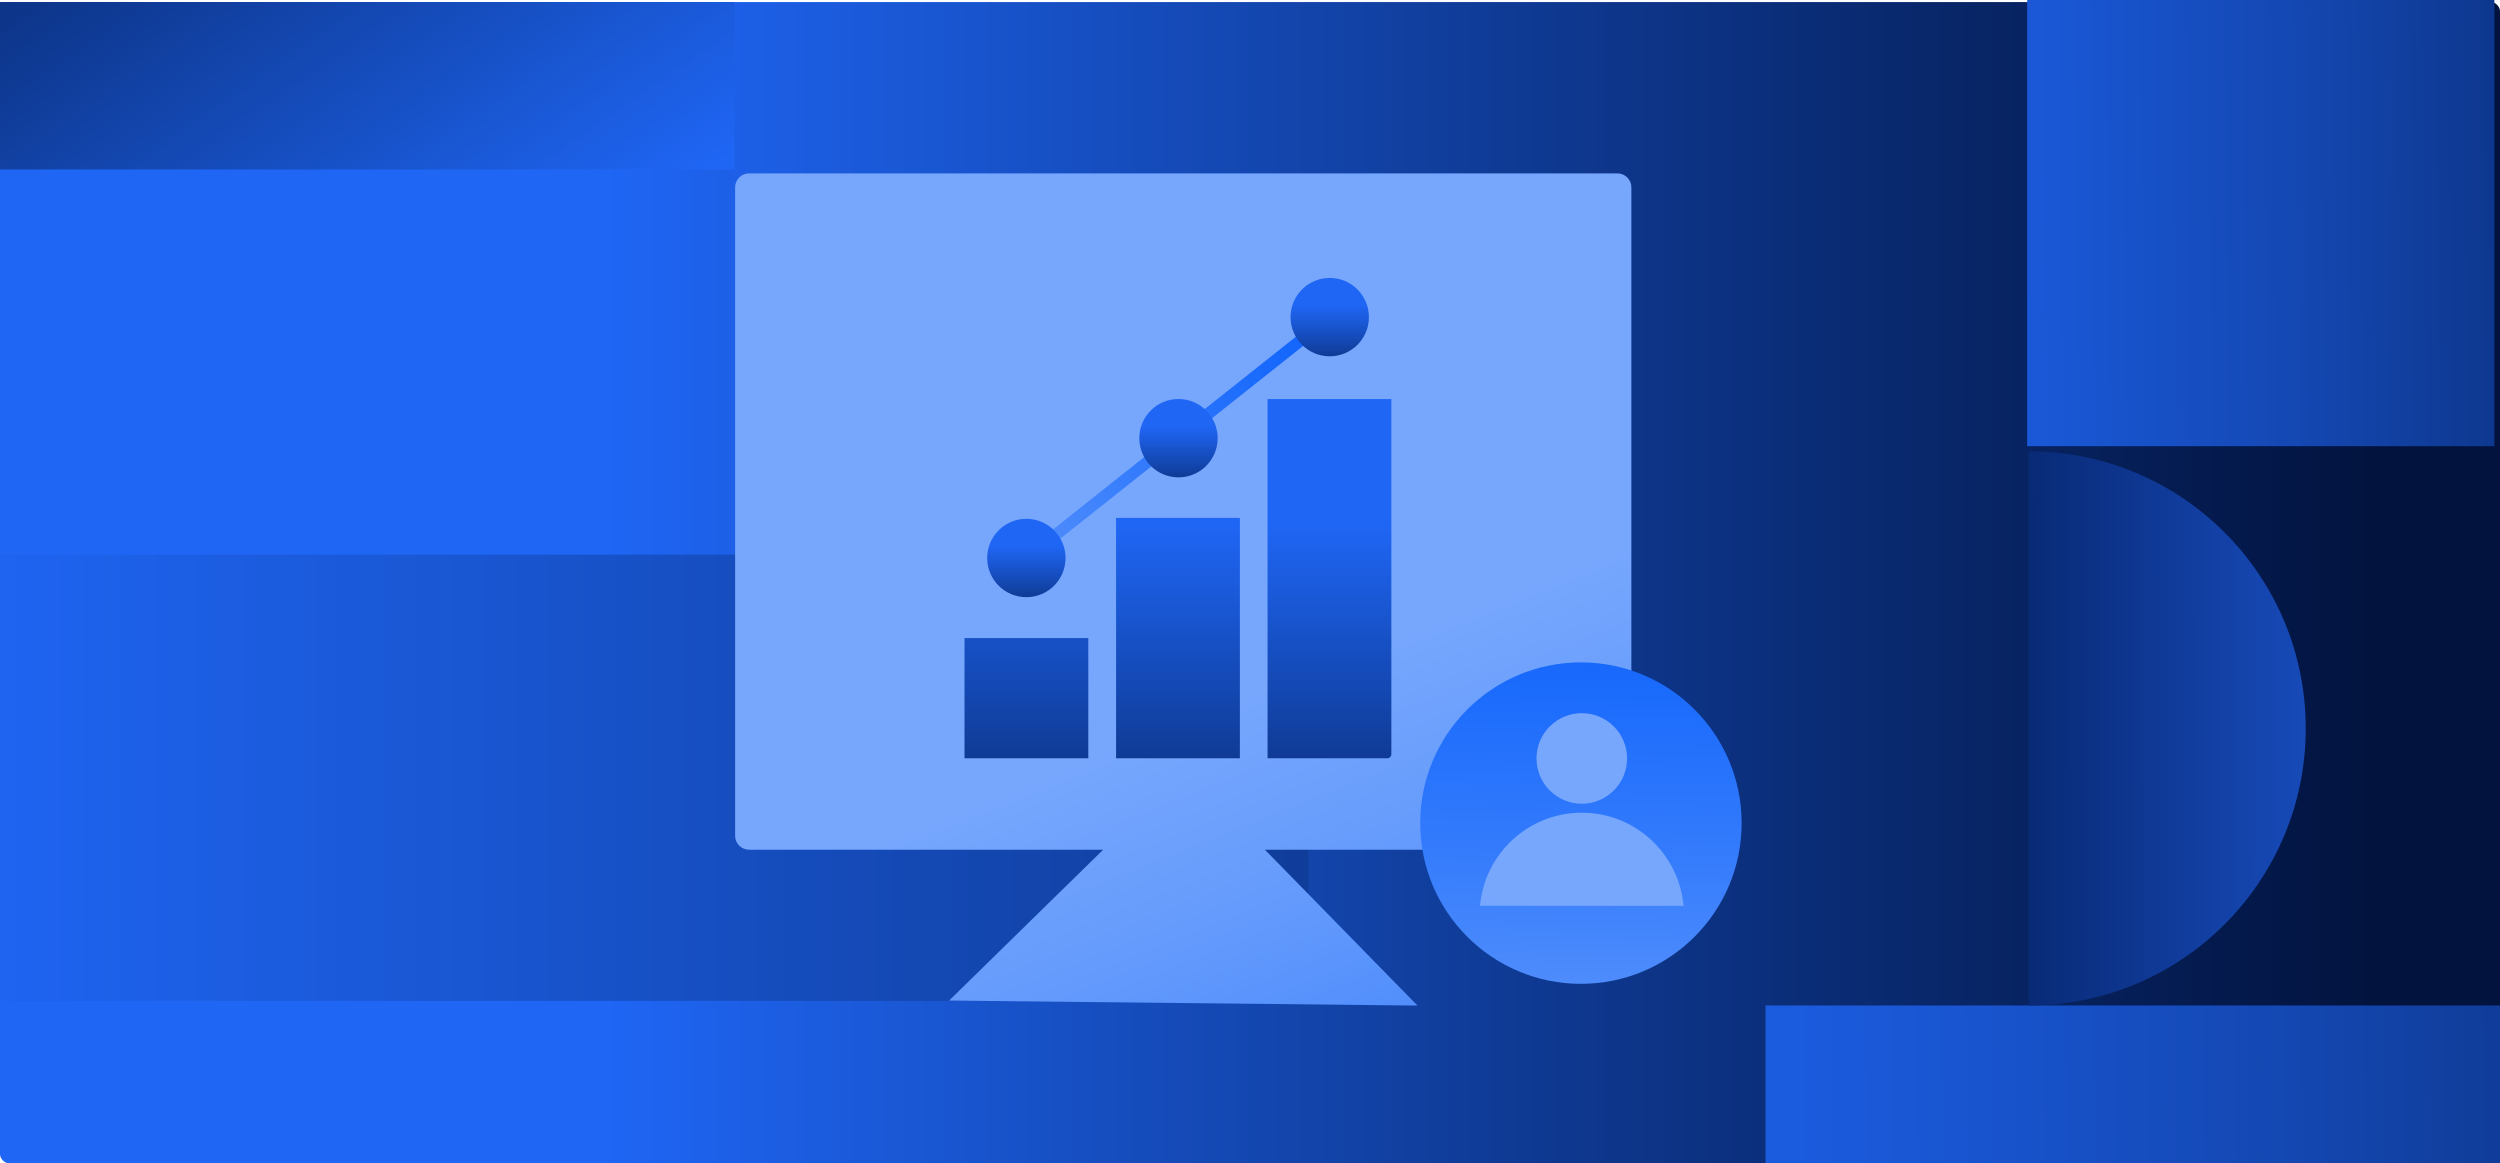 <?xml version="1.0" encoding="UTF-8"?><svg id="Layer_2" xmlns="http://www.w3.org/2000/svg" xmlns:xlink="http://www.w3.org/1999/xlink" viewBox="0 0 319.67 148.75"><defs><style>.cls-1{fill:url(#linear-gradient-8);}.cls-2{fill:url(#linear-gradient-7);}.cls-3{fill:url(#linear-gradient-5);}.cls-4{fill:url(#linear-gradient-6);}.cls-5{fill:url(#linear-gradient-9);}.cls-6{fill:url(#linear-gradient-4);}.cls-7{fill:url(#linear-gradient-3);}.cls-8{fill:url(#linear-gradient-2);}.cls-9{fill:url(#linear-gradient);}.cls-10{fill:url(#linear-gradient-10);}.cls-11{fill:url(#linear-gradient-11);}.cls-12{fill:url(#linear-gradient-12);}.cls-13{fill:url(#linear-gradient-13);}.cls-14{fill:url(#linear-gradient-14);}.cls-15{fill:url(#linear-gradient-15);}.cls-16{fill:url(#linear-gradient-16);}.cls-17{fill:url(#linear-gradient-17);}</style><linearGradient id="linear-gradient" x1="0" y1="74.5" x2="319.67" y2="74.5" gradientUnits="userSpaceOnUse"><stop offset=".24" stop-color="#1f66f5"/><stop offset=".6" stop-color="#0f3b96"/><stop offset=".95" stop-color="#02133e"/></linearGradient><linearGradient id="linear-gradient-2" x1="88.55" y1="71.48" x2="-4.75" y2="-64.27" xlink:href="#linear-gradient"/><linearGradient id="linear-gradient-3" x1="30.74" y1="31.38" x2="389.8" y2="27.41" gradientUnits="userSpaceOnUse"><stop offset=".53" stop-color="#1f66f5"/><stop offset=".57" stop-color="#1d62ed"/><stop offset=".64" stop-color="#1a58d7"/><stop offset=".73" stop-color="#1448b3"/><stop offset=".83" stop-color="#0c3282"/><stop offset=".94" stop-color="#031544"/><stop offset=".95" stop-color="#02133e"/></linearGradient><linearGradient id="linear-gradient-4" x1="-253.83" y1="99.46" x2="767.2" y2="99.46" gradientUnits="userSpaceOnUse"><stop offset=".24" stop-color="#1f66f5"/><stop offset=".42" stop-color="#0f3b96"/><stop offset=".6" stop-color="#02133e"/></linearGradient><linearGradient id="linear-gradient-5" x1="135.74" y1="26.17" x2="202.12" y2="193.65" gradientUnits="userSpaceOnUse"><stop offset=".37" stop-color="#77a7fd"/><stop offset=".51" stop-color="#659bfc"/><stop offset=".77" stop-color="#387efc"/><stop offset="1" stop-color="#0e62fc"/></linearGradient><linearGradient id="linear-gradient-6" x1="-117.79" y1="142.99" x2="442.06" y2="136.78" xlink:href="#linear-gradient-3"/><linearGradient id="linear-gradient-7" x1="-330" y1="752.49" x2="-541.22" y2="752.82" gradientTransform="translate(736.76 -659.57)" gradientUnits="userSpaceOnUse"><stop offset=".32" stop-color="#2567f4"/><stop offset=".37" stop-color="#2262e9"/><stop offset=".47" stop-color="#1c55ce"/><stop offset=".59" stop-color="#123fa2"/><stop offset=".74" stop-color="#052265"/><stop offset=".79" stop-color="#00174d"/></linearGradient><linearGradient id="linear-gradient-8" x1="201.1" y1="160.9" x2="202.76" y2="72.5" gradientUnits="userSpaceOnUse"><stop offset=".11" stop-color="#77a7fd"/><stop offset=".24" stop-color="#649afc"/><stop offset=".58" stop-color="#357cfc"/><stop offset=".85" stop-color="#1869fc"/><stop offset="1" stop-color="#0e62fc"/></linearGradient><linearGradient id="linear-gradient-9" x1="202.57" y1="90.21" x2="199.4" y2="157.74" xlink:href="#linear-gradient-5"/><linearGradient id="linear-gradient-10" x1="203.46" y1="90.25" x2="200.28" y2="157.78" xlink:href="#linear-gradient-5"/><linearGradient id="linear-gradient-11" x1="131.25" y1="46.91" x2="131.25" y2="130.39" xlink:href="#linear-gradient"/><linearGradient id="linear-gradient-12" x1="150.62" y1="46.91" x2="150.62" y2="130.39" xlink:href="#linear-gradient"/><linearGradient id="linear-gradient-13" x1="170" y1="46.91" x2="170" y2="130.39" xlink:href="#linear-gradient"/><linearGradient id="linear-gradient-14" x1="108.36" y1="90.07" x2="171.69" y2="38.96" gradientTransform="translate(67.44 -81.53) rotate(38.44)" xlink:href="#linear-gradient-8"/><linearGradient id="linear-gradient-15" x1="131.24" y1="65.45" x2="131.24" y2="83.66" xlink:href="#linear-gradient"/><linearGradient id="linear-gradient-16" x1="150.69" y1="50.12" x2="150.69" y2="68.33" xlink:href="#linear-gradient"/><linearGradient id="linear-gradient-17" x1="170.03" y1="34.64" x2="170.03" y2="52.85" xlink:href="#linear-gradient"/></defs><g id="Whitepaper"><rect class="cls-9" y=".26" width="319.67" height="148.49" rx="1.17" ry="1.17"/><rect class="cls-8" y=".26" width="93.91" height="21.41"/><rect class="cls-7" x="259.21" width="59.74" height="57.05"/><rect class="cls-6" y="70.92" width="167.27" height="57.06"/><path class="cls-3" d="M206.81,22.17h-111.03c-.98,0-1.78.8-1.78,1.78v82.92c0,.98.8,1.78,1.78,1.78h45.28l-19.7,19.29,59.89.64-19.51-19.93h45.08c.98,0,1.78-.8,1.78-1.78V23.95c0-.98-.8-1.78-1.78-1.78Z"/><rect class="cls-4" x="225.76" y="128.57" width="93.91" height="20.17"/><path class="cls-2" d="M259.4,128.57c19.57,0,35.43-15.86,35.43-35.43,0-19.57-15.86-35.43-35.43-35.43v70.86Z"/><circle class="cls-1" cx="202.15" cy="105.25" r="20.55"/><circle class="cls-5" cx="202.26" cy="96.98" r="5.79"/><path class="cls-10" d="M215.27,115.83c-.59-6.67-6.19-11.91-13.01-11.91s-12.42,5.23-13.01,11.91h26.02Z"/><rect class="cls-11" x="123.33" y="81.59" width="15.83" height="15.37"/><rect class="cls-12" x="142.71" y="66.22" width="15.83" height="30.74"/><path class="cls-13" d="M162.08,51.03h15.83v45.42c0,.28-.23.51-.51.51h-15.32v-45.93h0Z"/><rect class="cls-14" x="125.87" y="55.2" width="49.53" height="1.5" transform="translate(-2.13 105.79) rotate(-38.44)"/><circle class="cls-15" cx="131.24" cy="71.35" r="5.01"/><circle class="cls-16" cx="150.69" cy="56.03" r="5.01"/><circle class="cls-17" cx="170.03" cy="40.55" r="5.01"/></g></svg>
